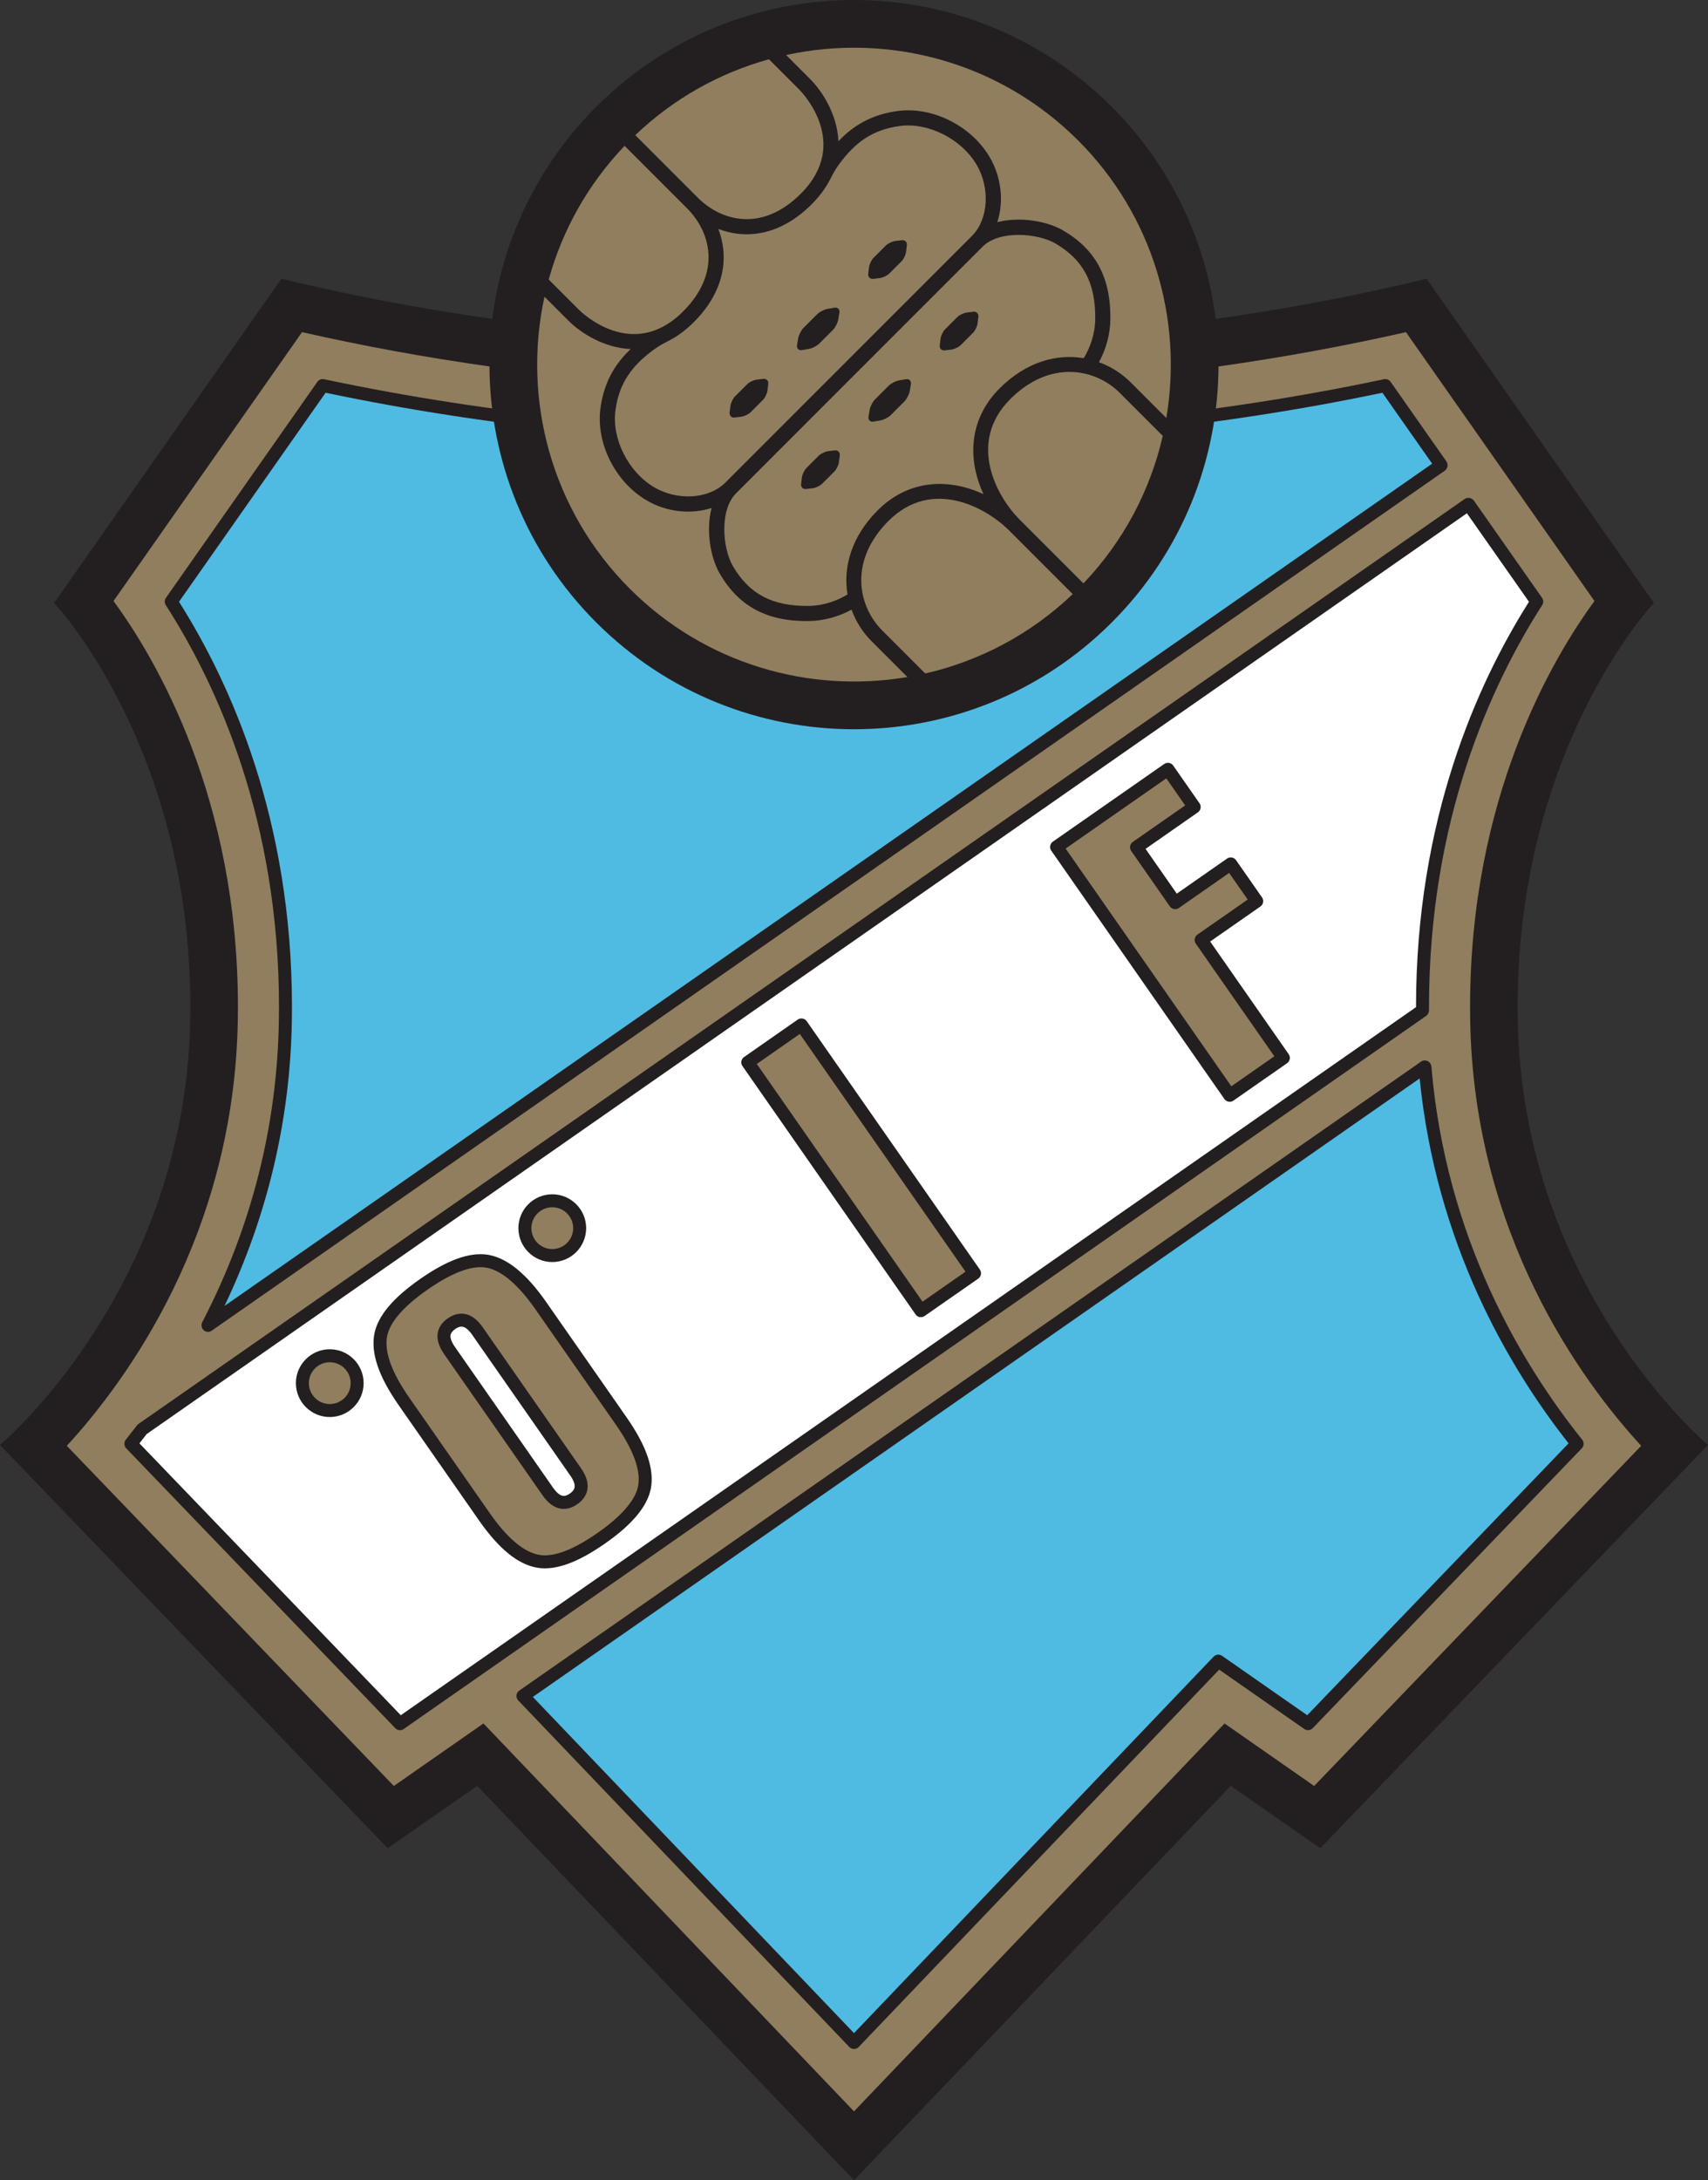 <?xml version="1.0" encoding="UTF-8"?>
<svg xmlns="http://www.w3.org/2000/svg" xmlns:xlink="http://www.w3.org/1999/xlink" width="486.05pt" height="620.27pt" viewBox="0 0 486.05 620.27" version="1.1">
<rect x="0" y="0" width="486.05" height="620.27" fill="#333333" stroke="none"/>
<defs>
<clipPath id="clip1">
  <path d="M 0 0 L 486.051 0 L 486.051 620.27 L 0 620.27 Z M 0 0 "/>
</clipPath>
</defs>
<g id="surface1">
<path style=" stroke:none;fill-rule:nonzero;fill:rgb(56.499%,49.399%,36.899%);fill-opacity:1;" d="M 403.605 84.387 C 403.605 84.387 353.152 102.844 237.488 104.074 C 121.82 105.305 82.441 83.156 82.441 83.156 L 24.609 170.523 C 24.609 170.523 57.832 207.438 61.523 284.961 C 65.215 362.48 7.383 411.699 7.383 411.699 L 110.746 517.523 L 135.355 500.297 L 243.641 609.812 L 347 499.066 L 374.07 517.523 L 474.973 410.469 C 474.973 410.469 426.984 367.402 425.754 293.57 C 424.523 219.742 461.438 168.062 461.438 168.062 L 403.605 84.387 "/>
<path style=" stroke:none;fill-rule:nonzero;fill:rgb(31%,73.299%,89%);fill-opacity:1;" d="M 410.121 132.375 L 59.148 377.09 L 59.203 376.992 C 70.914 354.426 80.648 325.293 81.211 290.316 C 81.23 289.027 81.238 287.746 81.238 286.477 C 81.238 231.691 62.379 192.402 48.73 171.145 C 61.059 153.566 80.188 126.293 91.828 109.695 C 139.492 119.777 190.25 124.91 243.023 124.91 C 295.797 124.91 346.555 119.777 394.219 109.695 C 398.672 116.047 404.227 123.961 410.07 132.297 L 410.121 132.375 "/>
<path style=" stroke:none;fill-rule:nonzero;fill:rgb(13.699%,12.199%,12.5%);fill-opacity:1;" d="M 393.836 107.887 C 346.246 117.957 295.504 123.062 243.023 123.062 C 190.543 123.062 139.801 117.957 92.211 107.887 C 91.488 107.734 90.742 108.027 90.316 108.633 L 47.219 170.082 C 46.789 170.695 46.773 171.512 47.176 172.141 C 61.875 195.035 79.395 233.457 79.395 286.477 L 79.363 290.285 C 78.883 320.309 71.551 349.195 57.566 376.141 C 57.176 376.895 57.32 377.867 57.957 378.43 C 58.598 378.988 59.508 379.09 60.203 378.605 L 411.176 133.887 C 411.578 133.609 411.828 133.141 411.914 132.656 C 411.996 132.176 411.867 131.637 411.582 131.234 L 395.73 108.633 C 395.305 108.027 394.559 107.734 393.836 107.887 M 67.297 147.887 C 67.297 147.887 91.344 113.602 92.652 111.734 C 140.145 121.691 190.727 126.758 243.023 126.758 C 295.32 126.758 345.902 121.691 393.398 111.734 C 394.121 112.77 405.824 129.457 407.551 131.914 C 404.598 133.977 75.074 363.738 63.895 371.531 C 76.113 345.883 82.602 318.621 83.055 290.344 L 83.086 286.477 C 83.086 233.348 65.766 194.629 50.941 171.203 C 52.23 169.367 67.297 147.887 67.297 147.887 "/>
<g clip-path="url(#clip1)" clip-rule="nonzero">
<path style=" stroke:none;fill-rule:nonzero;fill:rgb(13.699%,12.199%,12.5%);fill-opacity:1;" d="M 140.109 90.652 C 142.898 68.617 152.75 47.305 169.672 30.383 C 210.184 -10.129 275.863 -10.129 316.375 30.383 C 333.305 47.309 343.156 68.633 345.938 90.676 L 345.941 90.727 C 366.809 87.766 386.883 83.93 405.969 79.301 L 470.664 171.547 C 470.664 171.547 430.684 213.59 431.906 289.883 C 433.137 366.785 486.047 411.086 486.047 411.086 L 375.715 525.82 L 350.242 508.059 L 243.023 620.27 L 135.805 508.059 L 110.328 525.82 L 0 411.086 C 0 411.086 52.91 366.785 54.141 289.883 C 55.363 213.59 15.383 171.547 15.383 171.547 L 80.078 79.301 C 99.164 83.93 119.238 87.766 140.105 90.727 L 140.109 90.652 M 139.277 104.254 C 121.102 101.688 103.309 98.43 85.953 94.496 C 78.012 105.82 41.117 158.426 32.305 170.992 C 44.434 187.547 67.707 227.039 67.707 286.438 C 67.707 287.652 67.695 288.871 67.676 290.098 C 66.695 351.352 35.699 393.188 19.012 411.328 C 33.316 426.203 99.535 495.066 112.074 508.102 C 119.547 502.891 137.578 490.32 137.578 490.32 C 137.578 490.32 226.859 583.762 243.023 600.676 C 259.188 583.762 348.469 490.32 348.469 490.32 C 348.469 490.32 366.5 502.891 373.973 508.102 C 386.512 495.066 452.73 426.203 467.035 411.328 C 450.352 393.188 419.352 351.352 418.371 290.098 C 418.352 288.871 418.344 287.652 418.344 286.438 C 418.344 227.039 441.613 187.547 453.742 170.992 C 444.93 158.426 408.031 105.82 400.094 94.496 C 382.738 98.43 364.945 101.688 346.77 104.254 L 346.758 104.324 C 346.609 130.676 336.48 156.98 316.375 177.086 C 275.863 217.598 210.184 217.598 169.672 177.086 C 149.562 156.977 139.434 130.664 139.289 104.305 L 139.277 104.254 "/>
</g>
<path style=" stroke:none;fill-rule:nonzero;fill:rgb(56.499%,49.399%,36.899%);fill-opacity:1;" d="M 331.914 118.863 C 336.613 91.027 328.242 61.395 306.805 39.953 C 284.305 17.453 252.785 9.348 223.785 15.637 L 223.715 15.664 L 230.516 22.465 C 234.078 26.031 238.258 32.609 238.594 40.195 L 238.664 40.113 C 242.629 35.926 247.801 32.578 255.539 31.57 C 265.398 30.289 276.355 35.781 281.602 44.645 C 285.016 50.418 285.695 57.406 283.812 63.199 L 283.902 63.18 C 290.344 61.555 298.016 62.934 302.48 65.531 C 311.84 70.98 316.129 79.031 315.98 90.867 C 315.926 95.051 314.742 99.41 312.73 103.031 L 312.785 103.059 C 316.039 104.25 318.992 106.109 321.438 108.461 L 331.906 118.93 L 331.914 118.863 "/>
<path style=" stroke:none;fill-rule:nonzero;fill:rgb(56.499%,49.399%,36.899%);fill-opacity:1;" d="M 308.074 165.738 L 290.035 147.699 C 283.738 141.316 275.098 125.945 287.504 113.535 C 298.621 102.422 311.324 104.707 318.422 111.535 L 330.887 124 L 330.879 124.062 C 327.371 139.324 319.867 153.844 308.355 165.926 C 308.34 165.941 308.328 165.953 308.316 165.969 L 308.074 165.738 "/>
<path style=" stroke:none;fill-rule:nonzero;fill:rgb(56.499%,49.399%,36.899%);fill-opacity:1;" d="M 263.301 191.602 C 278.586 188.102 293.129 180.586 305.227 169.055 C 305.242 169.039 305.258 169.027 305.27 169.016 L 305.098 168.852 L 287 150.754 C 280.605 144.449 265.234 135.805 252.824 148.215 C 241.711 159.328 243.996 172.031 250.797 179.105 L 263.25 191.559 L 263.301 191.602 "/>
<path style=" stroke:none;fill-rule:nonzero;fill:rgb(56.499%,49.399%,36.899%);fill-opacity:1;" d="M 258.199 192.617 C 230.348 197.332 200.695 188.965 179.242 167.516 C 156.742 145.016 148.637 113.484 154.926 84.48 L 154.953 84.422 L 161.754 91.227 C 165.32 94.789 171.902 98.969 179.484 99.305 L 179.402 99.375 C 175.215 103.34 171.867 108.512 170.859 116.25 C 169.578 126.109 175.074 137.066 183.934 142.312 C 189.711 145.73 196.703 146.406 202.496 144.52 L 202.477 144.574 C 200.836 151.023 202.215 158.719 204.82 163.191 C 210.27 172.551 218.32 176.84 230.156 176.691 C 234.34 176.637 238.699 175.449 242.32 173.441 L 242.348 173.508 C 243.535 176.75 245.383 179.688 247.719 182.117 L 258.137 192.535 L 258.199 192.617 "/>
<path style=" stroke:none;fill-rule:nonzero;fill:rgb(56.499%,49.399%,36.899%);fill-opacity:1;" d="M 218.738 16.883 C 204.91 20.723 191.82 27.914 180.773 38.457 L 180.824 38.488 L 198.73 56.395 C 205.215 62.77 216.746 66.254 227.902 55.094 C 242.312 40.688 228.082 26.125 227.469 25.512 L 218.82 16.859 L 218.738 16.883 "/>
<path style=" stroke:none;fill-rule:nonzero;fill:rgb(56.499%,49.399%,36.899%);fill-opacity:1;" d="M 195.684 59.441 C 202.059 65.926 205.543 77.457 194.383 88.613 C 179.977 103.023 165.414 88.793 164.801 88.18 L 156.152 79.527 L 156.172 79.441 C 160.016 65.621 167.199 52.543 177.73 41.5 L 177.777 41.531 L 195.699 59.453 "/>
<path style=" stroke:none;fill-rule:nonzero;fill:rgb(100%,100%,100%);fill-opacity:1;" d="M 404.816 287.48 C 321.91 345.289 116.289 488.66 113.816 490.387 C 94.797 470.609 57.887 432.227 37.234 410.75 C 38.27 409.461 39.324 408.109 40.395 406.703 L 40.461 406.621 C 119.242 351.691 338.105 199.086 417.906 143.449 L 417.961 143.547 C 424.922 153.469 431.801 163.277 437.316 171.145 C 423.668 192.402 404.809 231.691 404.809 286.477 C 404.809 286.785 404.809 287.094 404.809 287.398 L 404.816 287.48 "/>
<path style=" stroke:none;fill-rule:nonzero;fill:rgb(13.699%,12.199%,12.5%);fill-opacity:1;" d="M 416.848 141.934 L 39.406 405.105 C 39.254 405.215 39.039 405.441 38.922 405.586 L 35.793 409.598 C 35.23 410.32 35.27 411.367 35.906 412.031 L 112.484 491.664 C 113.113 492.32 114.125 492.422 114.871 491.902 L 405.871 288.996 C 406.371 288.648 406.656 287.996 406.652 287.395 L 406.652 286.477 C 406.652 233.461 424.172 195.039 438.871 172.141 C 439.273 171.512 439.258 170.695 438.828 170.082 L 419.473 142.484 C 418.887 141.652 417.684 141.352 416.848 141.934 M 88.738 375.211 C 88.738 375.211 414.434 148.117 417.441 146.02 C 419.16 148.469 433.871 169.449 435.105 171.203 C 420.281 194.633 402.961 233.348 402.961 286.477 C 402.961 286.477 402.961 286.523 402.961 286.527 C 401.375 287.633 116.609 486.188 114.051 487.973 C 111.961 485.797 41.797 412.832 39.676 410.625 C 40.562 409.488 41.574 408.188 41.734 407.984 C 42.168 407.684 88.738 375.211 88.738 375.211 "/>
<path style=" stroke:none;fill-rule:nonzero;fill:rgb(31%,73.299%,89%);fill-opacity:1;" d="M 405.504 303.609 C 409.668 353.102 431.875 389.594 448.812 410.75 C 428.164 432.227 391.25 470.609 372.23 490.387 C 369.758 488.66 346.695 472.582 346.695 472.582 C 346.695 472.582 269.18 553.707 243.023 581.086 L 148.809 482.488 L 405.512 303.5 L 405.504 303.609 "/>
<path style=" stroke:none;fill-rule:nonzero;fill:rgb(13.699%,12.199%,12.5%);fill-opacity:1;" d="M 404.457 301.984 L 147.754 480.973 C 147.312 481.281 147.027 481.77 146.973 482.305 C 146.922 482.84 147.102 483.375 147.477 483.762 L 241.688 582.359 C 242.039 582.723 242.52 582.93 243.023 582.93 C 243.527 582.93 244.012 582.723 244.359 582.359 C 244.359 582.359 344.797 477.238 346.938 475 C 349.273 476.633 371.176 491.902 371.176 491.902 C 371.922 492.422 372.934 492.32 373.562 491.664 L 450.145 412.031 C 450.785 411.363 450.832 410.32 450.254 409.598 C 432.93 387.961 411.426 351.98 407.34 303.457 C 407.285 302.801 406.891 302.164 406.293 301.887 C 405.695 301.605 404.996 301.609 404.457 301.984 M 403.992 306.812 C 408.691 353.797 429.281 388.934 446.375 410.625 C 444.254 412.832 374.086 485.797 371.996 487.973 C 369.664 486.348 347.75 471.066 347.75 471.066 C 347.004 470.547 345.988 470.648 345.359 471.309 C 345.359 471.309 245.625 575.691 243.023 578.414 C 240.473 575.742 154.473 485.742 151.633 482.77 C 155.082 480.363 398.977 310.309 403.992 306.812 "/>
<path style=" stroke:none;fill-rule:nonzero;fill:rgb(56.499%,49.399%,36.899%);fill-opacity:1;" d="M 241.172 169.109 C 238.531 170.77 234.535 172.328 230.102 172.383 C 219.84 172.512 213.191 169.012 208.543 161.023 C 205.637 156.031 204.707 145.18 209.383 140.422 L 209.844 139.961 L 278.512 71.289 L 279.711 70.094 C 284.469 65.418 295.32 66.344 300.316 69.254 C 308.301 73.902 311.805 80.551 311.672 90.812 C 311.617 95.258 310.051 99.262 308.387 101.902 L 308.301 101.883 C 300.684 100.633 292.035 102.914 284.461 110.492 C 275.617 119.332 275.344 130.75 279.816 140.445 L 279.887 140.598 C 270.16 136.051 258.668 136.281 249.781 145.172 C 242.199 152.754 239.922 161.406 241.168 169.023 L 241.172 169.109 M 229.504 133.125 C 228.891 133.734 228.305 134.965 228.199 135.855 L 227.977 137.699 C 227.871 138.59 228.512 139.23 229.402 139.125 L 231.25 138.906 C 232.141 138.797 233.367 138.211 233.977 137.602 L 237.449 134.133 C 238.059 133.52 238.645 132.293 238.75 131.402 L 238.973 129.555 C 239.078 128.664 238.438 128.023 237.547 128.133 L 235.699 128.352 C 234.812 128.461 233.582 129.047 232.973 129.656 L 229.504 133.125 M 249.02 113.605 C 248.344 114.285 247.656 115.613 247.492 116.559 L 247.156 118.52 C 246.996 119.465 247.637 120.105 248.582 119.945 L 250.547 119.609 C 251.488 119.449 252.816 118.762 253.496 118.082 L 257.352 114.227 C 258.031 113.547 258.719 112.219 258.879 111.273 L 259.215 109.312 C 259.379 108.367 258.738 107.727 257.789 107.887 L 255.828 108.223 C 254.883 108.387 253.555 109.074 252.879 109.75 L 249.02 113.605 M 268.945 93.684 C 268.336 94.293 267.75 95.52 267.641 96.41 L 267.422 98.258 C 267.312 99.148 267.953 99.789 268.848 99.684 L 270.691 99.461 C 271.582 99.355 272.809 98.77 273.422 98.156 L 276.891 94.688 C 277.504 94.078 278.09 92.848 278.195 91.961 L 278.414 90.113 C 278.523 89.223 277.879 88.582 276.992 88.688 L 275.145 88.91 C 274.254 89.016 273.027 89.602 272.414 90.211 L 268.945 93.684 "/>
<path style=" stroke:none;fill-rule:nonzero;fill:rgb(56.499%,49.399%,36.899%);fill-opacity:1;" d="M 204.43 65.129 C 212.367 68.18 222.078 67.012 230.949 58.141 C 233.156 55.934 234.809 53.691 236.004 51.449 C 236.172 51.133 236.422 50.664 236.582 50.352 C 237.129 49.289 237.41 48.785 237.805 48.176 C 238.137 47.656 238.586 46.988 238.941 46.512 C 243.18 40.82 248.012 36.895 256.098 35.84 C 264.188 34.785 273.559 39.512 277.895 46.84 C 281.82 53.473 281.281 62.352 276.664 67.047 L 206.336 137.375 C 201.641 141.992 192.762 142.531 186.129 138.605 C 178.801 134.27 174.074 124.898 175.129 116.809 C 176.184 108.723 180.109 103.891 185.801 99.652 C 186.281 99.293 186.949 98.848 187.465 98.516 C 188.074 98.121 188.578 97.836 189.641 97.293 C 189.953 97.133 190.422 96.883 190.742 96.715 C 192.98 95.52 195.227 93.863 197.43 91.66 C 206.273 82.816 207.461 73.145 204.449 65.219 L 204.43 65.129 M 237.008 93.883 C 237.688 93.203 238.371 91.875 238.535 90.93 L 238.871 88.969 C 239.031 88.023 238.391 87.379 237.445 87.543 L 235.484 87.879 C 234.539 88.039 233.211 88.727 232.531 89.406 L 228.676 93.262 C 227.996 93.941 227.312 95.27 227.148 96.215 L 226.812 98.176 C 226.648 99.121 227.293 99.762 228.238 99.602 L 230.199 99.266 C 231.145 99.102 232.473 98.414 233.152 97.738 L 237.008 93.883 M 256.547 74.344 C 257.156 73.73 257.742 72.504 257.848 71.613 L 258.07 69.766 C 258.176 68.879 257.535 68.234 256.645 68.344 L 254.801 68.562 C 253.91 68.668 252.68 69.258 252.07 69.867 L 248.602 73.336 C 247.988 73.949 247.402 75.176 247.297 76.066 L 247.074 77.914 C 246.969 78.801 247.609 79.445 248.5 79.336 L 250.348 79.117 C 251.238 79.012 252.465 78.422 253.074 77.812 L 256.547 74.344 M 217.102 113.785 C 217.715 113.176 218.301 111.949 218.406 111.059 L 218.629 109.211 C 218.734 108.32 218.094 107.68 217.203 107.785 L 215.355 108.008 C 214.465 108.113 213.238 108.699 212.629 109.309 L 209.156 112.781 C 208.547 113.391 207.961 114.621 207.855 115.508 L 207.633 117.355 C 207.527 118.246 208.168 118.887 209.059 118.781 L 210.902 118.559 C 211.793 118.453 213.02 117.867 213.633 117.258 L 217.102 113.785 "/>
<path style=" stroke:none;fill-rule:nonzero;fill:rgb(56.499%,49.399%,36.899%);fill-opacity:1;" d="M 153.945 371.52 L 176.789 404.277 C 182.148 411.969 184.352 418.277 183.395 423.203 C 182.434 427.773 178.312 432.594 171.035 437.668 C 163.754 442.746 157.836 444.926 153.277 444.203 C 148.32 443.398 143.164 439.152 137.801 431.465 L 114.961 398.703 C 109.602 391.016 107.398 384.707 108.355 379.777 C 109.254 375.254 113.348 370.449 120.625 365.371 C 127.906 360.297 133.855 358.102 138.473 358.777 C 143.426 359.586 148.586 363.832 153.945 371.52 M 135.859 378.656 C 133.602 375.418 131.133 374.734 128.457 376.602 C 125.836 378.43 125.652 380.961 127.91 384.199 L 155.891 424.324 C 158.145 427.562 160.586 428.266 163.207 426.438 C 165.883 424.57 166.094 422.02 163.84 418.781 L 135.859 378.656 "/>
<path style=" stroke:none;fill-rule:nonzero;fill:rgb(13.699%,12.199%,12.5%);fill-opacity:1;" d="M 119.57 363.859 C 111.812 369.27 107.551 374.359 106.547 379.418 C 105.477 384.918 107.734 391.566 113.445 399.758 L 136.289 432.52 C 142 440.711 147.461 445.129 152.98 446.023 C 158.082 446.832 164.328 444.594 172.09 439.184 C 179.844 433.777 184.129 428.676 185.199 423.582 C 186.273 418.066 184.016 411.414 178.305 403.223 L 155.461 370.461 C 149.75 362.273 144.289 357.855 138.766 356.957 C 133.59 356.195 127.32 358.453 119.57 363.859 M 153.566 442.379 C 149.152 441.664 144.355 437.633 139.316 430.406 L 116.473 397.648 C 111.434 390.422 109.312 384.527 110.168 380.129 C 110.965 376.117 114.84 371.656 121.68 366.887 C 128.527 362.113 134.086 360 138.203 360.605 C 142.598 361.32 147.395 365.348 152.43 372.574 L 175.273 405.336 C 180.312 412.562 182.434 418.457 181.578 422.852 C 180.73 426.895 176.828 431.379 169.98 436.156 C 163.137 440.926 157.613 443.02 153.566 442.379 "/>
<path style=" stroke:none;fill-rule:nonzero;fill:rgb(13.699%,12.199%,12.5%);fill-opacity:1;" d="M 127.402 375.086 C 125.82 376.191 124.871 377.559 124.586 379.152 C 124.254 381.004 124.863 383.059 126.395 385.254 L 154.375 425.383 C 155.906 427.578 157.621 428.859 159.473 429.188 C 161.066 429.473 162.68 429.059 164.262 427.953 C 165.887 426.82 166.855 425.426 167.145 423.805 C 167.473 421.953 166.871 419.906 165.352 417.727 L 137.371 377.602 C 135.852 375.422 134.145 374.148 132.289 373.816 C 130.668 373.527 129.023 373.957 127.402 375.086 M 160.121 425.555 C 159.281 425.402 158.34 424.613 157.402 423.27 L 129.426 383.145 C 128.488 381.797 128.07 380.645 128.223 379.805 C 128.328 379.199 128.75 378.648 129.516 378.113 C 130.316 377.555 131.012 377.34 131.641 377.453 C 132.484 377.602 133.418 378.383 134.344 379.711 L 162.324 419.84 C 163.25 421.164 163.66 422.316 163.508 423.156 C 163.398 423.785 162.953 424.363 162.152 424.926 C 161.387 425.457 160.727 425.66 160.121 425.555 "/>
<path style=" stroke:none;fill-rule:nonzero;fill:rgb(56.499%,49.399%,36.899%);fill-opacity:1;" d="M 277.324 362.242 L 262.059 372.891 L 212.793 302.234 L 228.059 291.59 L 277.324 362.242 "/>
<path style=" stroke:none;fill-rule:nonzero;fill:rgb(13.699%,12.199%,12.5%);fill-opacity:1;" d="M 227.004 290.074 L 211.738 300.719 C 210.902 301.305 210.695 302.453 211.281 303.289 L 260.547 373.945 C 260.824 374.348 261.254 374.621 261.734 374.703 C 262.219 374.789 262.715 374.684 263.113 374.402 L 278.383 363.758 C 279.219 363.176 279.422 362.023 278.84 361.188 L 229.574 290.531 C 229.293 290.133 228.867 289.855 228.383 289.773 C 227.902 289.688 227.406 289.793 227.004 290.074 M 227.602 294.156 C 229.578 296.992 272.777 358.949 274.758 361.785 C 272.57 363.312 264.703 368.793 262.52 370.32 C 260.539 367.484 217.34 305.527 215.363 302.691 C 217.551 301.168 225.414 295.684 227.602 294.156 "/>
<path style=" stroke:none;fill-rule:nonzero;fill:rgb(56.499%,49.399%,36.899%);fill-opacity:1;" d="M 365.211 300.969 L 349.941 311.609 L 300.68 240.957 L 332.359 218.867 L 339.836 229.59 L 323.422 241.035 L 334.418 256.809 L 350.234 245.777 L 357.625 256.379 L 341.809 267.406 L 365.211 300.969 "/>
<path style=" stroke:none;fill-rule:nonzero;fill:rgb(13.699%,12.199%,12.5%);fill-opacity:1;" d="M 331.301 217.352 L 299.621 239.441 C 299.219 239.723 298.945 240.148 298.859 240.633 C 298.773 241.113 298.883 241.609 299.164 242.012 L 348.43 312.664 C 349.012 313.504 350.164 313.707 350.996 313.125 L 366.266 302.48 C 366.664 302.199 366.941 301.773 367.027 301.289 C 367.047 301.184 367.055 301.074 367.055 300.969 C 367.055 300.594 366.941 300.223 366.723 299.91 C 366.723 299.91 346.301 270.625 344.379 267.863 C 346.855 266.137 358.68 257.891 358.68 257.891 C 359.082 257.609 359.355 257.184 359.441 256.699 C 359.461 256.594 359.469 256.484 359.469 256.379 C 359.469 256.004 359.355 255.633 359.141 255.32 L 351.75 244.723 C 351.164 243.887 350.016 243.684 349.18 244.266 C 349.18 244.266 337.352 252.512 334.879 254.238 C 333.336 252.027 327.535 243.707 325.992 241.496 C 328.488 239.754 340.891 231.105 340.891 231.105 C 341.293 230.824 341.566 230.398 341.652 229.914 C 341.672 229.809 341.68 229.699 341.68 229.59 C 341.68 229.215 341.566 228.848 341.352 228.535 L 333.871 217.812 C 333.289 216.973 332.141 216.77 331.301 217.352 M 331.898 221.438 C 333.199 223.301 335.965 227.266 337.266 229.133 C 334.77 230.871 322.367 239.523 322.367 239.523 C 321.852 239.879 321.578 240.453 321.578 241.039 C 321.578 241.402 321.684 241.77 321.906 242.094 L 332.902 257.863 C 333.184 258.266 333.613 258.539 334.094 258.625 C 334.578 258.711 335.07 258.602 335.473 258.32 C 335.473 258.32 347.301 250.074 349.777 248.348 C 351.07 250.203 353.762 254.066 355.055 255.918 C 352.578 257.645 340.754 265.891 340.754 265.891 C 340.352 266.172 340.078 266.598 339.992 267.082 C 339.973 267.188 339.961 267.297 339.961 267.406 C 339.961 267.781 340.078 268.148 340.293 268.461 C 340.293 268.461 360.715 297.746 362.641 300.508 C 360.453 302.035 352.586 307.516 350.402 309.039 C 348.426 306.207 305.227 244.25 303.246 241.414 C 305.855 239.598 329.293 223.254 331.898 221.438 "/>
<path style=" stroke:none;fill-rule:nonzero;fill:rgb(56.499%,49.399%,36.899%);fill-opacity:1;" d="M 164.953 349.406 C 164.953 353.711 161.465 357.199 157.16 357.199 C 152.855 357.199 149.367 353.711 149.367 349.406 C 149.367 345.102 152.855 341.613 157.16 341.613 C 161.465 341.613 164.953 345.102 164.953 349.406 "/>
<path style=" stroke:none;fill-rule:nonzero;fill:rgb(13.699%,12.199%,12.5%);fill-opacity:1;" d="M 147.52 349.406 C 147.52 354.723 151.848 359.047 157.16 359.047 C 162.477 359.047 166.801 354.723 166.801 349.406 C 166.801 344.094 162.477 339.77 157.16 339.77 C 151.848 339.77 147.52 344.094 147.52 349.406 M 151.215 349.406 C 151.215 346.129 153.883 343.461 157.16 343.461 C 160.441 343.461 163.109 346.129 163.109 349.406 C 163.109 352.688 160.441 355.355 157.16 355.355 C 153.883 355.355 151.215 352.688 151.215 349.406 "/>
<path style=" stroke:none;fill-rule:nonzero;fill:rgb(56.499%,49.399%,36.899%);fill-opacity:1;" d="M 101.633 393.5 C 101.633 397.805 98.145 401.293 93.84 401.293 C 89.535 401.293 86.047 397.805 86.047 393.5 C 86.047 389.195 89.535 385.707 93.84 385.707 C 98.145 385.707 101.633 389.195 101.633 393.5 "/>
<path style=" stroke:none;fill-rule:nonzero;fill:rgb(13.699%,12.199%,12.5%);fill-opacity:1;" d="M 84.203 393.5 C 84.203 398.812 88.527 403.137 93.84 403.137 C 99.156 403.137 103.48 398.812 103.48 393.5 C 103.48 388.184 99.156 383.859 93.84 383.859 C 88.527 383.859 84.203 388.184 84.203 393.5 M 87.895 393.5 C 87.895 390.219 90.562 387.555 93.84 387.555 C 97.121 387.555 99.789 390.219 99.789 393.5 C 99.789 396.777 97.121 399.445 93.84 399.445 C 90.562 399.445 87.895 396.777 87.895 393.5 "/>
</g>
</svg>
